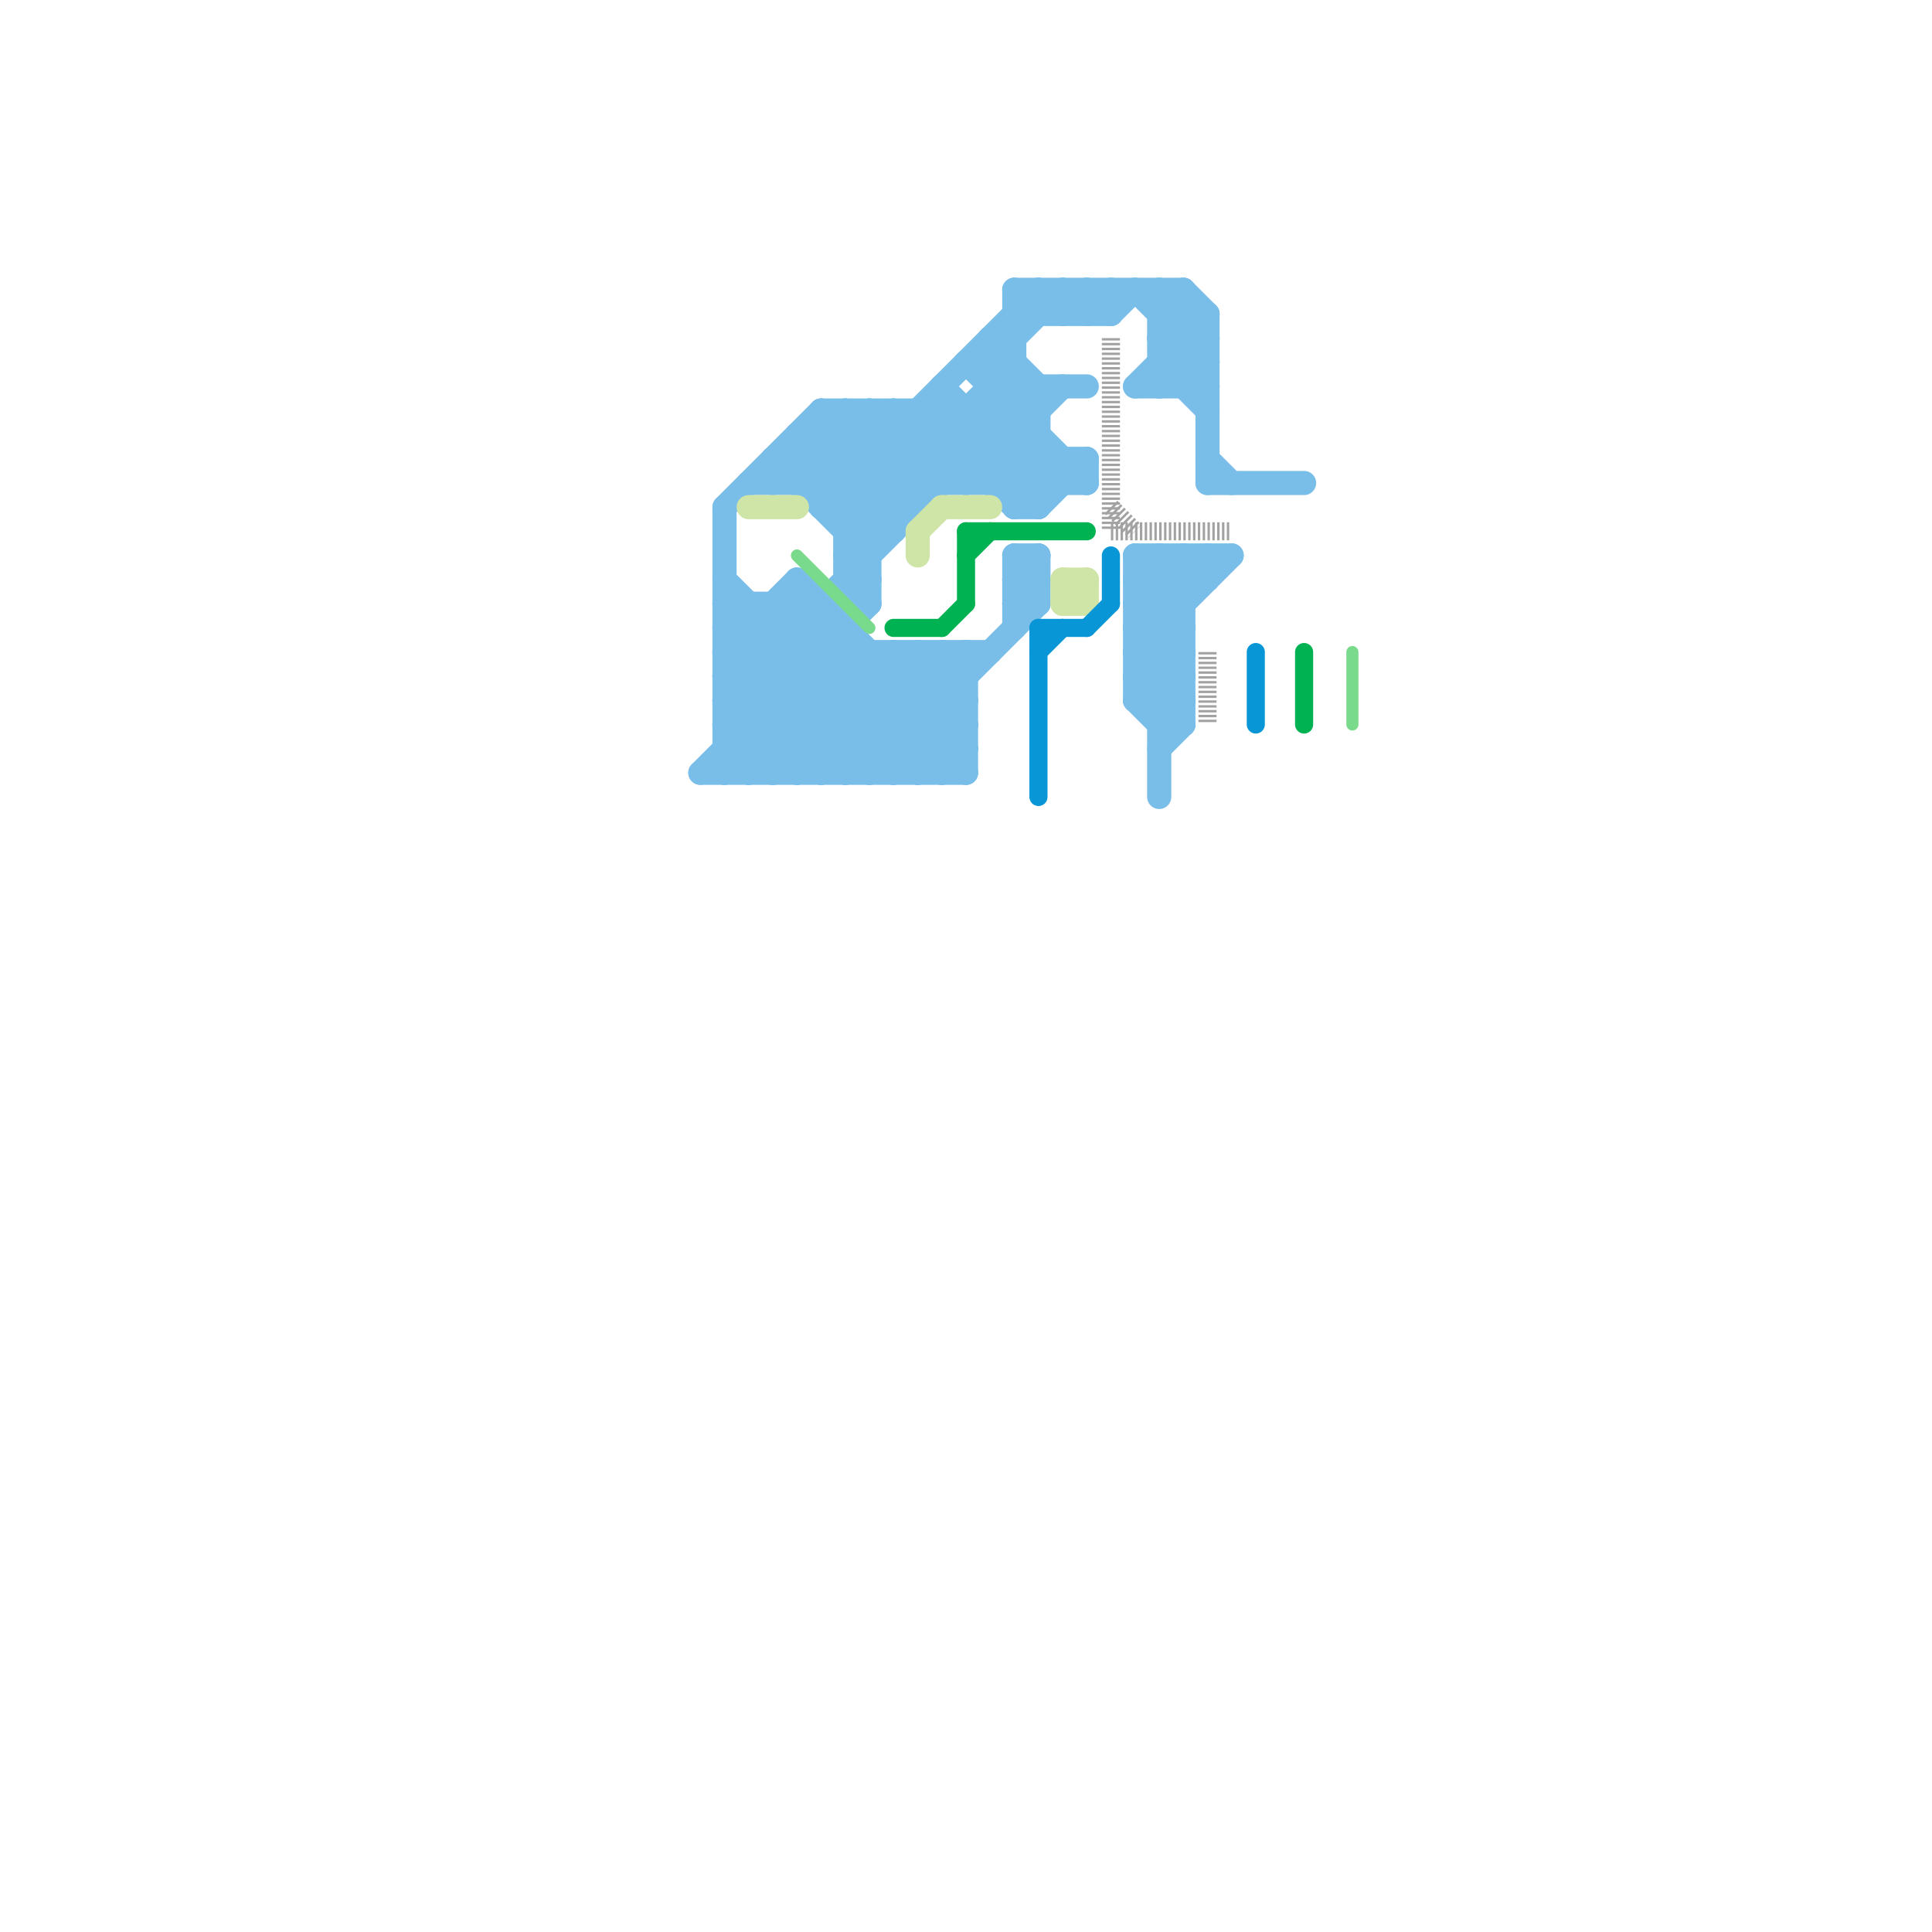 
<svg version="1.1" xmlns="http://www.w3.org/2000/svg" viewBox="0 0 80 80">
<style>text { font: 1px Helvetica; font-weight: 600; white-space: pre; dominant-baseline: central; } line { stroke-width: 1; fill: none; stroke-linecap: round; stroke-linejoin: round; } .c0 { stroke: #00b251 } .c1 { stroke: #79bde9 } .c2 { stroke: #cfe4a7 } .c3 { stroke: #79da8c } .c4 { stroke: #0896d7 } .c5 { stroke: #a2a2a2 } .w1 { stroke-width: 1; }.w3 { stroke-width: .5; }.w2 { stroke-width: .75; }.l5 { stroke-dasharray: .1 .1; stroke-linecap: butt; }</style><defs><g id="csm-79da8c"><circle r="0.4" fill="#79da8c"/><circle r="0.2" fill="#fff"/></g><g id="csm-00b251"><circle r="0.4" fill="#00b251"/><circle r="0.2" fill="#fff"/></g><g id="csm-0896d7"><circle r="0.4" fill="#0896d7"/><circle r="0.2" fill="#fff"/></g><g id="csm-a2a2a2"><circle r="0.4" fill="#a2a2a2"/><circle r="0.2" fill="#fff"/></g></defs><line class="c0 w2" x1="37" y1="26" x2="39" y2="26"/><line class="c0 w2" x1="40" y1="22" x2="40" y2="25"/><line class="c0 w2" x1="39" y1="26" x2="40" y2="25"/><line class="c0 w2" x1="40" y1="23" x2="41" y2="22"/><line class="c0 w2" x1="54" y1="27" x2="54" y2="30"/><line class="c0 w2" x1="40" y1="22" x2="45" y2="22"/><line class="c1 " x1="47" y1="12" x2="50" y2="15"/><line class="c1 " x1="36" y1="27" x2="36" y2="32"/><line class="c1 " x1="48" y1="29" x2="49" y2="28"/><line class="c1 " x1="47" y1="29" x2="49" y2="27"/><line class="c1 " x1="42" y1="20" x2="43" y2="19"/><line class="c1 " x1="30" y1="26" x2="31" y2="25"/><line class="c1 " x1="47" y1="26" x2="50" y2="23"/><line class="c1 " x1="47" y1="28" x2="49" y2="26"/><line class="c1 " x1="38" y1="17" x2="38" y2="21"/><line class="c1 " x1="39" y1="32" x2="40" y2="31"/><line class="c1 " x1="32" y1="32" x2="37" y2="27"/><line class="c1 " x1="48" y1="30" x2="49" y2="29"/><line class="c1 " x1="36" y1="17" x2="36" y2="25"/><line class="c1 " x1="50" y1="23" x2="50" y2="24"/><line class="c1 " x1="45" y1="12" x2="45" y2="13"/><line class="c1 " x1="41" y1="15" x2="44" y2="12"/><line class="c1 " x1="47" y1="24" x2="48" y2="23"/><line class="c1 " x1="42" y1="12" x2="49" y2="12"/><line class="c1 " x1="48" y1="16" x2="50" y2="14"/><line class="c1 " x1="30" y1="29" x2="33" y2="32"/><line class="c1 " x1="47" y1="29" x2="49" y2="29"/><line class="c1 " x1="36" y1="32" x2="43" y2="25"/><line class="c1 " x1="30" y1="26" x2="36" y2="32"/><line class="c1 " x1="46" y1="13" x2="47" y2="12"/><line class="c1 " x1="47" y1="26" x2="49" y2="26"/><line class="c1 " x1="47" y1="28" x2="49" y2="28"/><line class="c1 " x1="42" y1="21" x2="43" y2="21"/><line class="c1 " x1="49" y1="23" x2="50" y2="24"/><line class="c1 " x1="41" y1="20" x2="43" y2="18"/><line class="c1 " x1="42" y1="23" x2="43" y2="23"/><line class="c1 " x1="38" y1="27" x2="38" y2="32"/><line class="c1 " x1="38" y1="27" x2="40" y2="29"/><line class="c1 " x1="30" y1="31" x2="40" y2="31"/><line class="c1 " x1="30" y1="27" x2="41" y2="27"/><line class="c1 " x1="47" y1="27" x2="51" y2="23"/><line class="c1 " x1="48" y1="14" x2="50" y2="14"/><line class="c1 " x1="45" y1="13" x2="46" y2="12"/><line class="c1 " x1="42" y1="25" x2="43" y2="25"/><line class="c1 " x1="30" y1="28" x2="40" y2="28"/><line class="c1 " x1="48" y1="12" x2="50" y2="14"/><line class="c1 " x1="40" y1="27" x2="40" y2="32"/><line class="c1 " x1="32" y1="25" x2="32" y2="32"/><line class="c1 " x1="30" y1="21" x2="30" y2="32"/><line class="c1 " x1="37" y1="27" x2="37" y2="32"/><line class="c1 " x1="47" y1="26" x2="49" y2="28"/><line class="c1 " x1="47" y1="28" x2="49" y2="30"/><line class="c1 " x1="42" y1="23" x2="42" y2="26"/><line class="c1 " x1="48" y1="12" x2="48" y2="16"/><line class="c1 " x1="49" y1="23" x2="49" y2="30"/><line class="c1 " x1="33" y1="20" x2="36" y2="17"/><line class="c1 " x1="41" y1="14" x2="42" y2="14"/><line class="c1 " x1="44" y1="13" x2="45" y2="12"/><line class="c1 " x1="30" y1="25" x2="37" y2="32"/><line class="c1 " x1="47" y1="24" x2="49" y2="26"/><line class="c1 " x1="32" y1="19" x2="36" y2="23"/><line class="c1 " x1="48" y1="14" x2="50" y2="16"/><line class="c1 " x1="42" y1="13" x2="46" y2="13"/><line class="c1 " x1="32" y1="19" x2="45" y2="19"/><line class="c1 " x1="30" y1="28" x2="34" y2="32"/><line class="c1 " x1="47" y1="23" x2="49" y2="25"/><line class="c1 " x1="30" y1="27" x2="33" y2="24"/><line class="c1 " x1="48" y1="15" x2="50" y2="15"/><line class="c1 " x1="34" y1="21" x2="43" y2="12"/><line class="c1 " x1="30" y1="30" x2="40" y2="30"/><line class="c1 " x1="30" y1="30" x2="34" y2="26"/><line class="c1 " x1="33" y1="24" x2="40" y2="31"/><line class="c1 " x1="35" y1="24" x2="36" y2="25"/><line class="c1 " x1="42" y1="24" x2="43" y2="24"/><line class="c1 " x1="30" y1="31" x2="31" y2="32"/><line class="c1 " x1="48" y1="23" x2="49" y2="24"/><line class="c1 " x1="43" y1="16" x2="43" y2="21"/><line class="c1 " x1="35" y1="17" x2="35" y2="24"/><line class="c1 " x1="31" y1="32" x2="36" y2="27"/><line class="c1 " x1="35" y1="17" x2="38" y2="20"/><line class="c1 " x1="41" y1="14" x2="41" y2="20"/><line class="c1 " x1="35" y1="22" x2="37" y2="22"/><line class="c1 " x1="47" y1="16" x2="50" y2="13"/><line class="c1 " x1="48" y1="15" x2="50" y2="17"/><line class="c1 " x1="29" y1="32" x2="40" y2="32"/><line class="c1 " x1="29" y1="32" x2="36" y2="25"/><line class="c1 " x1="43" y1="12" x2="44" y2="13"/><line class="c1 " x1="44" y1="12" x2="44" y2="13"/><line class="c1 " x1="33" y1="18" x2="43" y2="18"/><line class="c1 " x1="32" y1="25" x2="39" y2="32"/><line class="c1 " x1="50" y1="20" x2="54" y2="20"/><line class="c1 " x1="47" y1="23" x2="47" y2="29"/><line class="c1 " x1="34" y1="17" x2="38" y2="21"/><line class="c1 " x1="42" y1="21" x2="44" y2="19"/><line class="c1 " x1="48" y1="14" x2="49" y2="13"/><line class="c1 " x1="46" y1="12" x2="46" y2="13"/><line class="c1 " x1="40" y1="17" x2="40" y2="20"/><line class="c1 " x1="49" y1="12" x2="49" y2="16"/><line class="c1 " x1="37" y1="32" x2="40" y2="29"/><line class="c1 " x1="35" y1="23" x2="36" y2="24"/><line class="c1 " x1="38" y1="32" x2="40" y2="30"/><line class="c1 " x1="48" y1="30" x2="49" y2="30"/><line class="c1 " x1="47" y1="25" x2="49" y2="23"/><line class="c1 " x1="30" y1="29" x2="43" y2="16"/><line class="c1 " x1="35" y1="26" x2="35" y2="32"/><line class="c1 " x1="45" y1="12" x2="46" y2="13"/><line class="c1 " x1="33" y1="18" x2="37" y2="22"/><line class="c1 " x1="37" y1="17" x2="40" y2="20"/><line class="c1 " x1="42" y1="25" x2="43" y2="24"/><line class="c1 " x1="37" y1="27" x2="40" y2="30"/><line class="c1 " x1="30" y1="26" x2="35" y2="26"/><line class="c1 " x1="30" y1="29" x2="40" y2="29"/><line class="c1 " x1="43" y1="12" x2="43" y2="13"/><line class="c1 " x1="30" y1="32" x2="35" y2="27"/><line class="c1 " x1="42" y1="23" x2="43" y2="24"/><line class="c1 " x1="47" y1="25" x2="49" y2="25"/><line class="c1 " x1="47" y1="27" x2="49" y2="27"/><line class="c1 " x1="48" y1="13" x2="49" y2="12"/><line class="c1 " x1="49" y1="12" x2="50" y2="13"/><line class="c1 " x1="34" y1="17" x2="34" y2="21"/><line class="c1 " x1="48" y1="13" x2="50" y2="13"/><line class="c1 " x1="33" y1="18" x2="33" y2="20"/><line class="c1 " x1="34" y1="25" x2="34" y2="32"/><line class="c1 " x1="48" y1="31" x2="49" y2="30"/><line class="c1 " x1="41" y1="16" x2="45" y2="16"/><line class="c1 " x1="35" y1="24" x2="36" y2="24"/><line class="c1 " x1="47" y1="25" x2="49" y2="27"/><line class="c1 " x1="47" y1="29" x2="48" y2="30"/><line class="c1 " x1="43" y1="21" x2="45" y2="19"/><line class="c1 " x1="39" y1="16" x2="43" y2="20"/><line class="c1 " x1="42" y1="24" x2="43" y2="23"/><line class="c1 " x1="47" y1="27" x2="49" y2="29"/><line class="c1 " x1="31" y1="20" x2="45" y2="20"/><line class="c1 " x1="37" y1="17" x2="37" y2="22"/><line class="c1 " x1="34" y1="17" x2="43" y2="17"/><line class="c1 " x1="35" y1="21" x2="39" y2="17"/><line class="c1 " x1="41" y1="14" x2="43" y2="16"/><line class="c1 " x1="36" y1="17" x2="39" y2="20"/><line class="c1 " x1="32" y1="19" x2="32" y2="20"/><line class="c1 " x1="47" y1="23" x2="51" y2="23"/><line class="c1 " x1="39" y1="27" x2="39" y2="32"/><line class="c1 " x1="32" y1="20" x2="35" y2="17"/><line class="c1 " x1="50" y1="13" x2="50" y2="20"/><line class="c1 " x1="40" y1="15" x2="42" y2="15"/><line class="c1 " x1="42" y1="12" x2="43" y2="13"/><line class="c1 " x1="40" y1="15" x2="45" y2="20"/><line class="c1 " x1="30" y1="28" x2="33" y2="25"/><line class="c1 " x1="42" y1="24" x2="43" y2="25"/><line class="c1 " x1="30" y1="21" x2="34" y2="17"/><line class="c1 " x1="34" y1="18" x2="37" y2="21"/><line class="c1 " x1="44" y1="12" x2="45" y2="13"/><line class="c1 " x1="43" y1="23" x2="43" y2="25"/><line class="c1 " x1="30" y1="30" x2="32" y2="32"/><line class="c1 " x1="40" y1="20" x2="44" y2="16"/><line class="c1 " x1="35" y1="23" x2="36" y2="23"/><line class="c1 " x1="33" y1="24" x2="33" y2="32"/><line class="c1 " x1="41" y1="15" x2="43" y2="17"/><line class="c1 " x1="35" y1="32" x2="40" y2="27"/><line class="c1 " x1="47" y1="24" x2="50" y2="24"/><line class="c1 " x1="39" y1="17" x2="43" y2="21"/><line class="c1 " x1="39" y1="16" x2="39" y2="20"/><line class="c1 " x1="31" y1="25" x2="31" y2="32"/><line class="c1 " x1="49" y1="16" x2="50" y2="15"/><line class="c1 " x1="50" y1="19" x2="51" y2="20"/><line class="c1 " x1="47" y1="16" x2="50" y2="16"/><line class="c1 " x1="34" y1="21" x2="38" y2="21"/><line class="c1 " x1="38" y1="17" x2="42" y2="21"/><line class="c1 " x1="35" y1="22" x2="42" y2="15"/><line class="c1 " x1="33" y1="25" x2="40" y2="32"/><line class="c1 " x1="30" y1="24" x2="38" y2="32"/><line class="c1 " x1="45" y1="19" x2="45" y2="20"/><line class="c1 " x1="42" y1="12" x2="42" y2="21"/><line class="c1 " x1="34" y1="32" x2="39" y2="27"/><line class="c1 " x1="30" y1="25" x2="34" y2="25"/><line class="c1 " x1="48" y1="23" x2="48" y2="33"/><line class="c1 " x1="34" y1="20" x2="37" y2="17"/><line class="c1 " x1="35" y1="23" x2="42" y2="16"/><line class="c1 " x1="33" y1="19" x2="36" y2="22"/><line class="c1 " x1="30" y1="27" x2="35" y2="32"/><line class="c1 " x1="44" y1="19" x2="44" y2="20"/><line class="c1 " x1="39" y1="27" x2="40" y2="28"/><line class="c1 " x1="41" y1="17" x2="44" y2="20"/><line class="c1 " x1="33" y1="32" x2="38" y2="27"/><line class="c2 " x1="39" y1="21" x2="41" y2="21"/><line class="c2 " x1="31" y1="21" x2="33" y2="21"/><line class="c2 " x1="44" y1="24" x2="45" y2="24"/><line class="c2 " x1="44" y1="25" x2="45" y2="25"/><line class="c2 " x1="44" y1="24" x2="44" y2="25"/><line class="c2 " x1="38" y1="22" x2="38" y2="23"/><line class="c2 " x1="45" y1="24" x2="45" y2="25"/><line class="c2 " x1="44" y1="25" x2="45" y2="24"/><line class="c2 " x1="38" y1="22" x2="39" y2="21"/><line class="c2 " x1="44" y1="24" x2="45" y2="25"/><line class="c3 w3" x1="56" y1="27" x2="56" y2="30"/><line class="c3 w3" x1="33" y1="23" x2="36" y2="26"/><line class="c4 w2" x1="46" y1="23" x2="46" y2="25"/><line class="c4 w2" x1="45" y1="26" x2="46" y2="25"/><line class="c4 w2" x1="43" y1="26" x2="45" y2="26"/><line class="c4 w2" x1="43" y1="26" x2="43" y2="33"/><line class="c4 w2" x1="43" y1="27" x2="44" y2="26"/><line class="c4 w2" x1="52" y1="27" x2="52" y2="30"/><line class="c5 w2 l5" x1="46" y1="22" x2="51" y2="22"/><line class="c5 w2 l5" x1="50" y1="27" x2="50" y2="30"/><line class="c5 w2 l5" x1="46" y1="14" x2="46" y2="22"/><line class="c5 w2 l5" x1="46" y1="21" x2="47" y2="22"/>
</svg>
